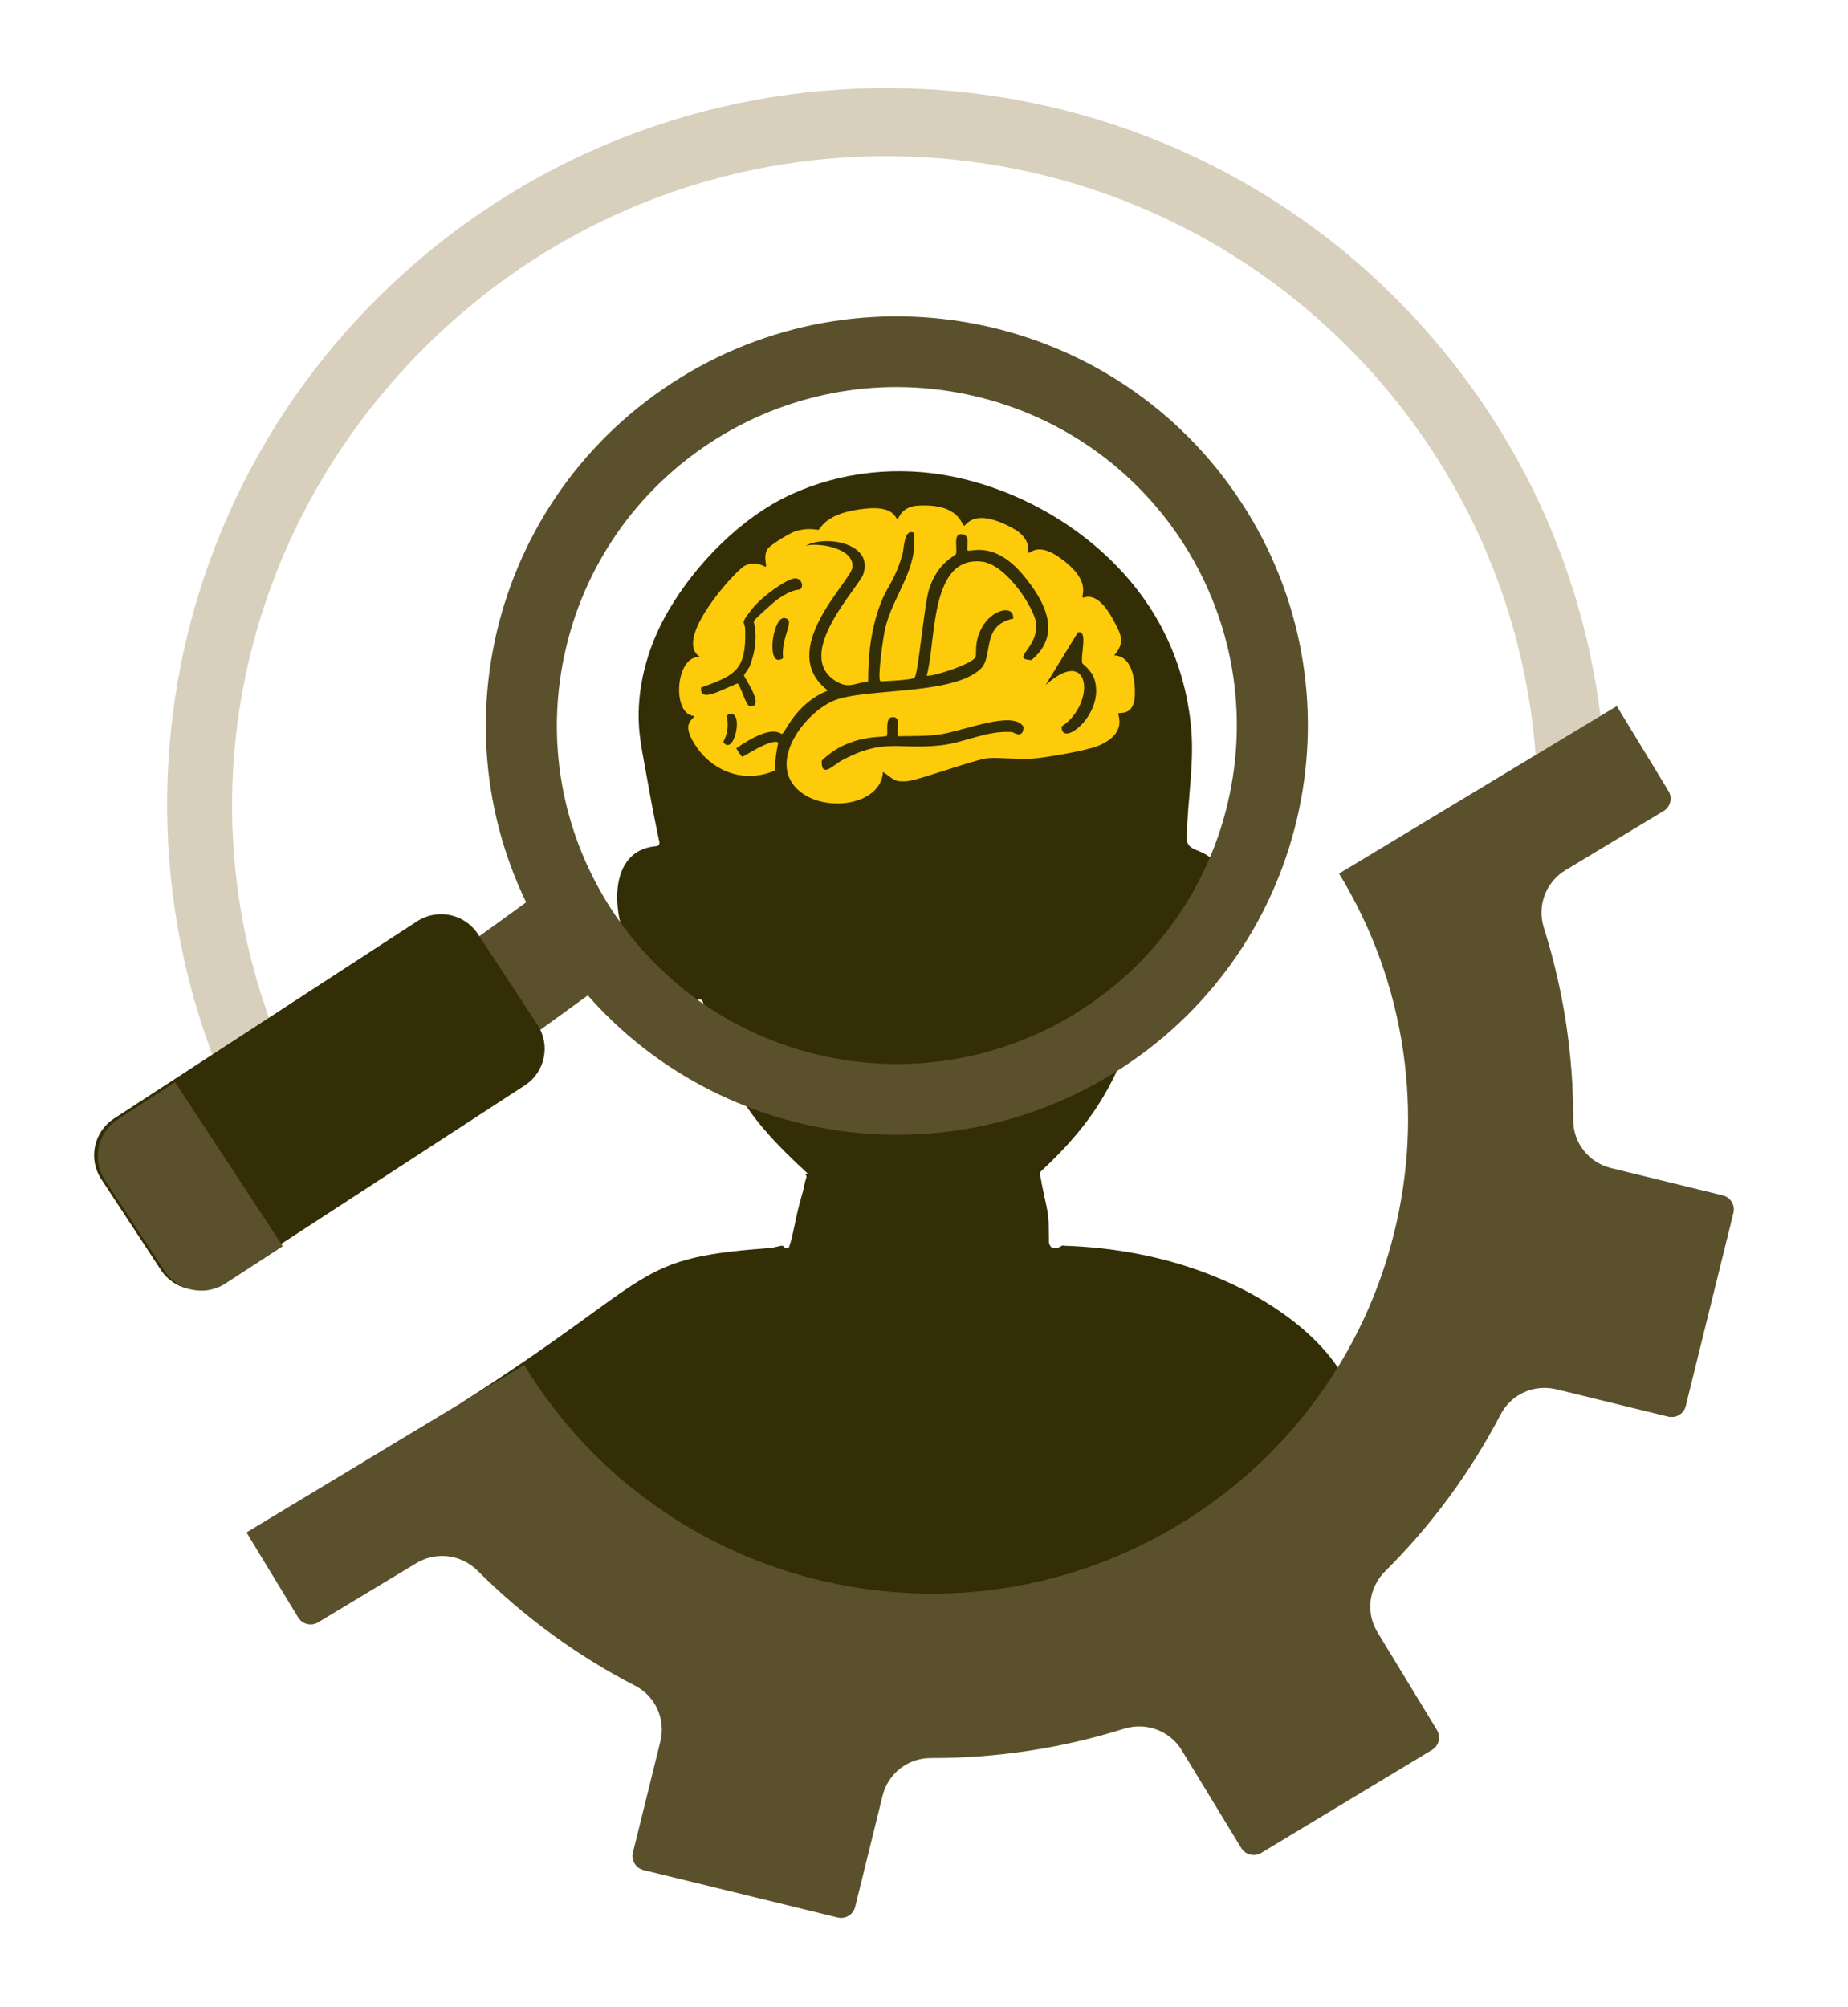 <svg width="105" height="114" viewBox="0 0 105 114" fill="none" xmlns="http://www.w3.org/2000/svg">
<mask id="mask0_2859_66446" style="mask-type:alpha" maskUnits="userSpaceOnUse" x="0" y="0" width="105" height="114">
<rect width="105" height="114" fill="#D9D9D9"/>
</mask>
<g mask="url(#mask0_2859_66446)">
<path d="M91.24 44.982C91.082 35.557 87.649 26.143 80.842 18.565C65.795 1.817 39.954 0.38 23.126 15.355C7.332 29.41 5.089 52.928 17.313 69.611L20.471 67.357C9.031 52.234 11.278 31.085 25.716 18.237C40.944 4.686 64.328 5.986 77.945 21.143C84.947 28.936 88.002 38.875 87.248 48.535L91.24 44.982Z" fill="#D8D0BC"/>
<path d="M60.262 70.797C60.031 71.047 59.613 70.894 59.598 70.556C59.577 70.057 59.596 69.473 59.548 69.085C59.449 68.285 59.197 67.491 59.088 66.689C59.079 66.628 59.103 66.564 59.15 66.522C62.289 63.605 63.507 61.307 64.798 57.319C64.825 57.236 64.904 57.184 64.992 57.186C66.976 57.241 68.484 55.424 69.203 53.771C69.944 52.069 70.311 49.258 68.184 48.366C67.912 48.252 67.587 48.155 67.476 47.883C67.43 47.771 67.431 47.648 67.433 47.527C67.464 45.499 67.853 43.486 67.688 41.457C67.525 39.451 66.963 37.478 66.031 35.691C63.717 31.252 58.995 28.043 54.107 27.063C51.044 26.448 47.789 26.778 44.944 28.083C42.125 29.376 39.533 32.023 37.979 34.683C36.889 36.548 36.24 38.71 36.288 40.878C36.312 41.958 36.557 43.026 36.742 44.081C36.963 45.338 37.201 46.591 37.468 47.839C37.492 47.95 37.408 48.049 37.295 48.058C32.82 48.402 35.856 57.782 39.693 56.765C39.795 56.738 39.902 56.794 39.931 56.895C41.237 61.453 42.225 63.281 45.827 66.59C45.883 66.642 45.907 66.724 45.88 66.796C45.781 67.06 45.718 67.484 45.647 67.72C45.235 69.067 45.141 70.151 44.873 70.794C44.817 70.928 44.636 70.936 44.552 70.818C44.55 70.816 44.549 70.814 44.548 70.812C44.508 70.758 44.437 70.738 44.371 70.754C38.488 72.068 32.722 74.317 28.47 81.194C33.06 85.284 35.835 85.652 40.036 88.607C44.435 91.702 48.401 93.392 56.929 93.076L76.065 81.368C76.164 81.368 76.247 81.291 76.253 81.193C76.742 73.154 66.296 72.117 60.431 70.751C60.37 70.737 60.306 70.753 60.263 70.798L60.262 70.797Z" fill="#342E07"/>
<path d="M63.926 41.534C62.052 39.174 59.5 38.267 56.502 38.57C55.005 38.721 51.608 40.501 45.674 41.111C44.134 41.27 40.584 41.309 40.331 41.394C40.204 41.437 39.429 42.899 39.338 43.135C38.471 45.394 38.459 49.43 38.771 51.842C38.977 53.438 39.467 55.003 39.906 56.547C41.251 61.287 42.222 63.11 45.958 66.524C45.963 66.515 45.958 66.524 46.034 66.579C47.492 70.085 53.695 71.343 59.009 66.524C59.038 66.498 59.069 66.462 59.104 66.43C62.336 63.446 63.554 61.124 64.873 57.018C65.141 56.183 65.483 55.379 65.724 54.523C65.928 53.797 65.906 52.915 66.103 52.123C66.122 48.207 66.519 44.798 63.928 41.534H63.926Z" fill="#342E07"/>
<path d="M76.252 81.193C78.865 79.123 72.509 71.12 60.429 70.751C60.363 70.689 59.676 71.251 59.598 70.557C59.539 70.033 59.596 69.472 59.548 69.086C59.449 68.289 59.249 67.758 59.14 66.96C59.132 66.898 58.982 66.671 59.027 66.629H58.888C58.888 66.629 58.888 66.629 58.888 66.63C53.6 71.425 47.43 70.179 45.969 66.696H45.759C45.815 66.749 45.839 66.831 45.811 66.903C45.712 67.165 45.65 67.588 45.579 67.823C45.169 69.165 45.074 70.244 44.809 70.884C44.752 71.018 44.573 71.025 44.488 70.908C44.487 70.906 44.486 70.904 44.484 70.902C44.444 70.848 44.375 70.839 44.307 70.844C35.691 71.419 37.781 72.303 26.187 79.692C30.305 83.024 35.839 86.34 40.023 89.283C44.405 92.365 48.322 93.392 56.816 93.078L58.008 92.348C63.687 88.226 72.745 83.974 76.253 81.194L76.252 81.193Z" fill="#342E07"/>
<path d="M28.468 81.241L51.888 98.743L76.252 81.193L28.468 81.241Z" fill="#342E07"/>
<path d="M20.991 57.692L24.314 63.112L34.799 55.52L31.478 50.101L20.991 57.692Z" fill="#5A512C"/>
<path d="M70.502 28.492C63.446 17.749 48.973 14.733 38.179 21.755C27.385 28.78 24.356 43.182 31.412 53.926C38.468 64.668 52.941 67.684 63.734 60.66C74.528 53.637 77.559 39.235 70.502 28.492ZM46.998 60.021C36.558 57.845 29.867 47.661 32.054 37.27C34.24 26.878 44.474 20.218 54.916 22.395C65.356 24.571 72.047 34.756 69.861 45.148C67.674 55.538 57.44 62.198 46.999 60.021H46.998Z" fill="#5A512C"/>
<path d="M6.477 63.531C5.322 64.282 5 65.822 5.754 66.971L9.141 72.127C9.896 73.276 11.443 73.599 12.597 72.849L29.818 61.644C30.972 60.894 31.294 59.354 30.54 58.204L27.153 53.048C26.398 51.898 24.851 51.575 23.697 52.326L6.477 63.531Z" fill="#342E07"/>
<path d="M16.066 70.779L12.805 72.9C11.652 73.652 10.104 73.329 9.349 72.179L5.963 67.023C5.209 65.874 5.531 64.334 6.686 63.583L9.947 61.462L16.066 70.779Z" fill="#5A512C"/>
<path d="M94.526 46.059L88.945 49.423C87.827 50.098 87.323 51.441 87.718 52.691C88.836 56.223 89.398 59.899 89.39 63.619C89.385 64.911 90.271 66.031 91.543 66.343L97.883 67.892C98.098 67.945 98.279 68.077 98.393 68.265C98.507 68.452 98.541 68.673 98.489 68.886L95.782 79.857C95.728 80.07 95.597 80.25 95.407 80.364C95.219 80.477 94.997 80.511 94.783 80.459L88.443 78.908C87.171 78.598 85.864 79.182 85.266 80.329C83.543 83.629 81.333 86.629 78.699 89.243C77.766 90.167 77.588 91.591 78.265 92.703L81.645 98.258C81.881 98.645 81.757 99.152 81.368 99.386L71.659 105.238C71.27 105.473 70.762 105.349 70.526 104.962L67.145 99.407C66.468 98.294 65.118 97.792 63.862 98.186C60.313 99.299 56.619 99.858 52.881 99.85C51.584 99.846 50.458 100.727 50.145 101.993L48.589 108.303C48.535 108.517 48.403 108.697 48.214 108.81C48.026 108.924 47.803 108.958 47.59 108.905L36.567 106.212C36.352 106.158 36.172 106.027 36.057 105.839C35.943 105.65 35.909 105.43 35.962 105.217L37.52 98.908C37.832 97.641 37.244 96.342 36.092 95.746C32.776 94.031 29.762 91.831 27.136 89.21C26.207 88.282 24.777 88.104 23.659 88.778L18.077 92.142C17.688 92.377 17.18 92.253 16.944 91.866L14.004 87.035L29.783 77.523C31.723 80.711 34.244 83.411 37.275 85.549C40.198 87.609 43.457 89.054 46.965 89.843C46.981 89.847 46.996 89.85 47.012 89.853C53.863 91.383 60.945 90.232 66.955 86.61C70.08 84.726 72.741 82.289 74.864 79.367C76.915 76.545 78.38 73.39 79.218 69.994C80.056 66.597 80.225 63.127 79.722 59.68C79.2 56.111 77.977 52.725 76.084 49.614L91.863 40.102L94.803 44.933C95.039 45.321 94.914 45.827 94.525 46.061L94.526 46.059Z" fill="#5A512C"/>
<path d="M64.481 39.48C64.508 38.65 64.338 37.244 63.304 37.226C63.961 36.465 63.679 36.009 63.277 35.25C62.282 33.368 61.566 34.037 61.516 33.926C61.436 33.751 62.009 32.966 60.239 31.691C58.959 30.767 58.525 31.459 58.451 31.396C58.344 31.304 58.675 30.601 57.491 29.971C55.283 28.796 54.926 29.861 54.779 29.857C54.629 29.852 54.539 28.582 52.175 28.717C51.18 28.773 51.09 29.46 50.997 29.467C50.853 29.477 50.866 28.726 49.216 28.885C46.859 29.11 46.651 30.035 46.508 30.088C46.438 30.114 45.931 29.937 45.188 30.176C44.883 30.274 43.722 30.957 43.582 31.224C43.349 31.669 43.617 32.18 43.496 32.188C43.437 32.193 42.984 31.841 42.34 32.117C41.859 32.323 38.105 36.407 39.823 37.337C38.416 37.069 38.11 40.53 39.413 40.66C39.534 40.854 38.514 40.969 39.642 42.518C40.67 43.929 42.426 44.459 44.02 43.767C44.039 43.219 44.099 42.7 44.223 42.167C43.74 41.943 42.276 42.996 42.164 42.976C42.136 42.971 41.829 42.532 41.838 42.494C43.938 41.051 44.295 41.702 44.436 41.678C44.614 41.649 45.158 39.982 47.038 39.217C44.075 36.969 48.286 33.074 48.424 32.259C48.612 31.144 46.534 30.795 45.783 30.994C46.882 30.378 49.654 30.834 49.053 32.605C48.794 33.369 45.068 37.151 47.471 38.673C48.191 39.129 48.503 38.817 49.327 38.703C49.319 37.12 49.516 35.497 50.133 34.033C50.447 33.283 50.863 32.915 51.28 31.471C51.369 31.16 51.36 30.018 51.911 30.253C52.22 32.279 50.729 33.809 50.286 35.724C50.2 36.097 49.827 38.572 50.026 38.7C50.307 38.685 51.874 38.62 51.968 38.485C52.185 38.174 52.511 34.362 52.782 33.486C53.264 31.934 54.268 31.591 54.314 31.47C54.406 31.23 54.179 30.427 54.524 30.343C55.249 30.272 54.86 31.151 54.979 31.261C55.114 31.386 56.476 30.659 58.155 32.684C59.348 34.124 60.384 36.02 58.604 37.49C57.392 37.427 58.954 36.853 58.879 35.46C58.834 34.638 57.209 32.067 55.801 31.9C52.796 31.543 53.208 36.441 52.651 38.379C53.122 38.413 55.318 37.676 55.435 37.301C55.506 37.074 55.334 36.46 55.8 35.624C56.377 34.586 57.623 34.327 57.57 35.137C55.711 35.516 56.475 37.266 55.716 37.988C54.123 39.505 49.149 39.068 47.403 39.782C45.725 40.467 43.632 43.233 45.309 44.829C46.76 46.209 50.05 45.772 50.168 43.848C50.732 44.185 50.731 44.418 51.471 44.377C52.154 44.339 55.368 43.131 56.138 43.062C56.718 43.01 57.828 43.142 58.653 43.088C59.385 43.04 61.747 42.632 62.386 42.365C64.062 41.666 63.517 40.645 63.534 40.524C63.548 40.418 64.439 40.737 64.481 39.479V39.48ZM41.09 42.145C41.585 41.223 41.166 40.652 41.392 40.569C42.313 40.227 41.72 43.025 41.09 42.145ZM44.493 37.38C43.524 38.048 43.853 35.142 44.535 35.097C45.283 35.174 44.356 36.09 44.493 37.38ZM45.457 33.476C45.397 33.51 45.082 33.419 44.205 34.018C44.005 34.155 42.855 35.185 42.833 35.277C42.804 35.404 43.192 36.269 42.604 37.823C42.553 37.957 42.271 38.317 42.27 38.349C42.268 38.452 43.397 40.034 42.722 40.11C42.388 40.24 42.266 39.366 41.919 38.812C41.096 39.111 39.717 39.979 39.836 39.044C41.82 38.356 42.402 38.016 42.341 35.758C42.327 35.258 41.995 35.5 42.773 34.535C43.324 33.851 44.699 32.88 45.154 32.85C45.561 32.822 45.689 33.344 45.456 33.475L45.457 33.476ZM57.496 41.576C56.062 41.475 54.835 42.178 53.443 42.332C51.016 42.601 50.247 41.884 47.789 43.209C47.399 43.419 46.642 44.252 46.691 43.2C48.285 41.649 50.215 41.913 50.382 41.797C50.481 41.729 50.27 40.816 50.651 40.734C51.245 40.66 50.934 41.357 51.021 41.815C51.804 41.803 52.601 41.819 53.379 41.714C54.732 41.53 57.578 40.305 58.162 41.286C58.136 42.006 57.572 41.582 57.495 41.576H57.496ZM60.32 41.261C62.27 39.998 62.002 36.564 59.405 38.912L61.244 35.915C61.845 35.76 61.367 37.248 61.496 37.671C61.513 37.728 62.022 38.047 62.189 38.596C62.793 40.57 60.282 42.515 60.32 41.261Z" fill="#FDCB0A"/>
</g>
</svg>
